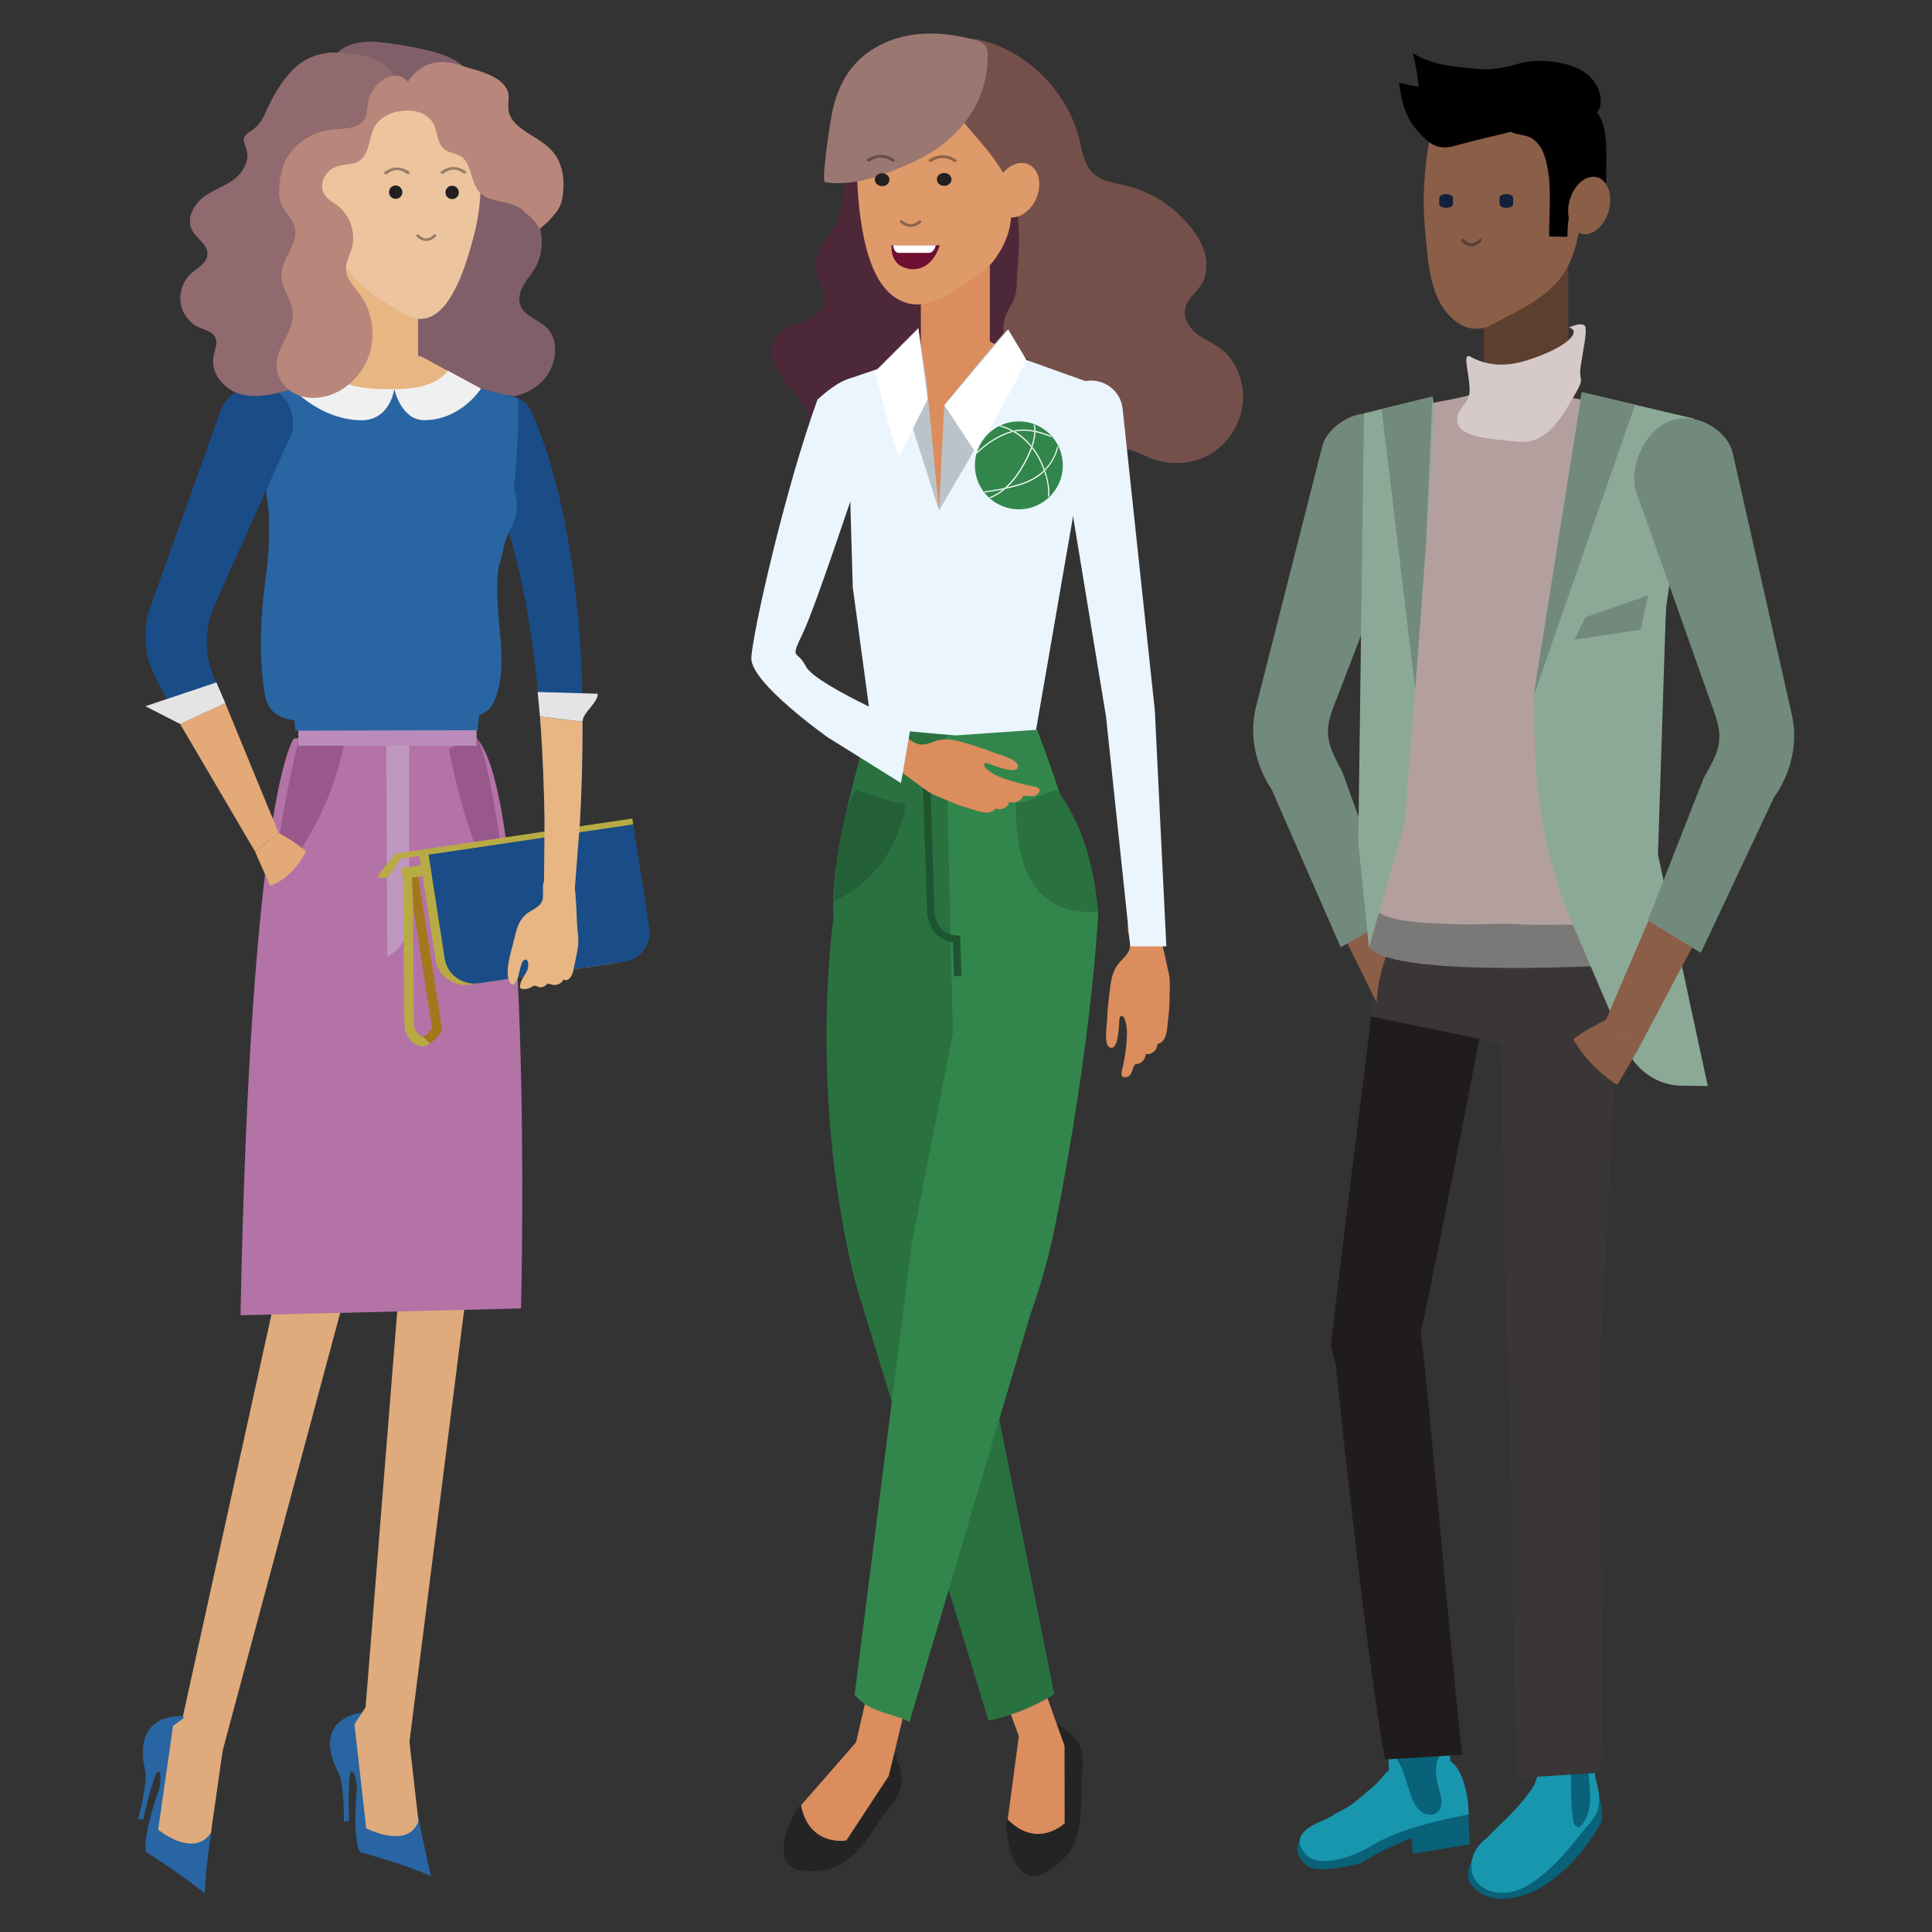 <?xml version="1.0" encoding="UTF-8" standalone="no"?>
<!DOCTYPE svg PUBLIC "-//W3C//DTD SVG 1.1//EN" "http://www.w3.org/Graphics/SVG/1.1/DTD/svg11.dtd">
<svg width="100%" height="100%" viewBox="0 0 600 600" version="1.1" xmlns="http://www.w3.org/2000/svg" xmlns:xlink="http://www.w3.org/1999/xlink" xml:space="preserve" xmlns:serif="http://www.serif.com/" style="fill-rule:evenodd;clip-rule:evenodd;stroke-linejoin:round;stroke-miterlimit:2;">
    <rect x="0" y="0" width="600" height="600" fill="#333333" stroke="none"/>
    <g transform="matrix(3.155,0,0,3.155,-35.084,-8.564)">
        <g id="_x2014_ÎÓÈ_x5F_1_" serif:id="_x2014_ÎÓÈ_x5F_1">
            <g>
                <g transform="matrix(1.219,0,0,1.219,-24.997,-23.375)">
                    <g>
                        <g transform="matrix(-1,-1.22465e-16,1.22465e-16,-1,305.701,94.655)">
                            <rect x="149.43" y="41.37" width="6.83" height="11.91" style="fill:rgb(92,63,47);"/>
                        </g>
                        <g>
                            <path d="M156.39,28.92C155.07,28.92 153.75,28.91 152.43,28.91C150.34,28.9 147.78,28.36 146.2,30.22C144.98,31.66 144.77,34.27 144.64,36.14C144.56,37.32 144.57,38.5 144.68,39.68C144.94,42.44 144.98,45.86 147.38,47.5C148.19,48.05 149.2,48.1 150.06,47.64C152.53,46.29 155.31,45.26 156.51,42.32C157.54,39.79 157.25,37.32 157.25,34.66L157.25,29.88C157.25,29.35 156.87,28.93 156.39,28.92Z" style="fill:rgb(139,94,72);fill-rule:nonzero;"/>
                            <path d="M154.46,29.91C154.64,29.85 154.83,29.81 155.02,29.77C156.25,29.51 157.69,29.33 158.59,30.48C159.37,31.47 159.34,33.13 159.34,34.36C159.34,34.48 159.29,36.21 159.34,36.22C158.81,36.1 158.22,36.22 157.75,36.53C157.04,37 156.58,37.84 156.37,38.72C156.23,39.31 156.2,39.92 156.2,40.52C156.2,40.52 154.72,40.52 154.72,40.48C154.72,38.41 155,36 154.36,34.02C154.15,33.36 153.73,32.74 153.14,32.48C152.56,32.22 151.85,32.31 151.38,31.86C152.24,30.93 153.31,30.26 154.46,29.91Z" style="fill-rule:nonzero;"/>
                            <path d="M146.38,38.18L146.43,38.18C146.72,38.18 146.96,38.05 146.96,37.88L146.96,37.38C146.96,37.22 146.72,37.08 146.43,37.08L146.38,37.08C146.09,37.08 145.85,37.21 145.85,37.38L145.85,37.88C145.85,38.05 146.09,38.18 146.38,38.18Z" style="fill:rgb(19,31,61);fill-rule:nonzero;"/>
                            <path d="M151.24,38.18L151.29,38.18C151.58,38.18 151.81,38.05 151.81,37.88L151.81,37.38C151.81,37.22 151.58,37.08 151.29,37.08L151.24,37.08C150.95,37.08 150.72,37.21 150.72,37.38L150.72,37.88C150.72,38.05 150.95,38.18 151.24,38.18Z" style="fill:rgb(19,31,61);fill-rule:nonzero;"/>
                            <path d="M156.44,37.37C156.01,38.6 156.35,39.88 157.18,40.23C158.02,40.58 159.04,39.86 159.47,38.62C159.9,37.39 159.56,36.11 158.73,35.76C157.89,35.42 156.87,36.14 156.44,37.37Z" style="fill:rgb(139,94,72);fill-rule:nonzero;"/>
                            <path d="M143.46,28.27C143.7,28.32 143.95,28.37 144.19,28.42C144.1,27.5 143.94,26.59 143.72,25.7C145.43,26.73 147.09,26.78 148.99,26.97C150.11,27.08 151.16,26.86 152.24,26.55C153.4,26.21 154.76,26.27 155.94,26.55C156.81,26.76 157.68,27.15 158.27,27.88C158.71,28.42 159.05,29.35 158.82,30.07C158.6,30.77 157.64,30.85 157.03,30.93C155.28,31.18 153.7,31.54 151.99,31.96C150.35,32.37 148.69,32.73 147.06,33.19C145.54,33.62 144.79,32.8 143.87,31.69C143.06,30.71 142.75,29.35 142.61,28.08C142.88,28.15 143.17,28.21 143.46,28.27Z" style="fill-rule:nonzero;"/>
                        </g>
                        <path d="M148.45,41.29C148.38,41.29 148.32,41.28 148.26,41.27C147.92,41.19 147.65,40.93 147.63,40.85C147.61,40.79 147.64,40.72 147.7,40.69C147.75,40.67 147.81,40.69 147.84,40.74C147.88,40.79 148.12,41.02 148.43,41.04C148.66,41.05 148.87,40.94 149.08,40.72C149.12,40.67 149.2,40.67 149.24,40.72C149.29,40.77 149.29,40.84 149.24,40.89C148.95,41.2 148.67,41.29 148.45,41.29Z" style="fill:rgb(22,18,20);fill-opacity:0.4;fill-rule:nonzero;"/>
                    </g>
                    <g>
                        <path d="M140.55,102.01C140.8,100.29 143.22,99.04 145.56,99.42C147.9,99.8 149.79,101.61 149.47,103.32C149.45,103.42 144.14,131.01 143.75,131.49C143.54,131.75 142.74,133.59 140.05,133.14C137.47,132.71 137.37,131.3 137.12,130.09C137.05,129.69 140.54,102.06 140.55,102.01Z" style="fill:rgb(32,28,29);fill-rule:nonzero;"/>
                        <g>
                            <path d="M148.13,166.59L148.31,170.33L143.7,171.09L143.64,169.81C143.64,169.81 140.85,170.92 139.53,171.86C139.48,171.9 135.79,172.86 134.99,171.94C134.2,171.04 134.18,170.47 134.83,169.78L145.81,166L148.13,166.59Z" style="fill:rgb(9,98,121);fill-rule:nonzero;"/>
                            <path d="M148.18,167.03C148.18,167.03 147.93,164.37 146.75,163.61C146.57,163.49 145.96,163.68 145.76,163.69C145.09,163.75 144.43,163.8 143.76,163.86C143.33,163.9 142.79,163.83 142.38,163.97C141.61,164.23 141.19,165.11 140.57,165.62C139.94,166.14 139.35,166.7 138.69,167.17C138.22,167.51 137.7,167.69 137.23,168.01C136.48,168.5 134.98,168.8 134.62,169.82C134.41,170.4 135.01,171.22 135.44,171.44C136.55,172 138.27,171.46 139.32,171C139.71,170.83 140.09,170.63 140.45,170.4C143.08,168.78 148.23,167.92 148.23,167.92L148.18,167.03Z" style="fill:rgb(24,150,174);fill-rule:nonzero;"/>
                            <path d="M146.75,163.61L146.7,162.58L141.74,163.21L141.79,164.34L146.75,163.61Z" style="fill:rgb(24,150,174);fill-rule:nonzero;"/>
                            <path d="M145.82,165.85C145.91,166.17 146.01,166.49 146.03,166.82C146.04,167.15 145.95,167.51 145.7,167.73C145.3,168.09 144.63,167.95 144.24,167.58C143.85,167.21 143.66,166.68 143.49,166.17C143.34,165.71 143.18,165.26 143.03,164.8C142.83,164.21 142.62,163.59 142.17,163.15C142.9,163.04 143.63,162.93 144.36,162.82C144.74,162.76 145.11,162.71 145.49,162.65C145.8,162.6 146.1,162.48 146.43,162.49C146.03,162.95 145.68,163.36 145.6,163.98C145.53,164.61 145.65,165.25 145.82,165.85Z" style="fill:rgb(9,98,121);fill-rule:nonzero;"/>
                        </g>
                        <path d="M141.47,163.48C139.91,155.2 137.34,130.31 137.33,130.06C137.31,129.62 137.22,128.91 137.53,128.31C138.03,127.35 139.33,126.67 140.36,126.49C141.23,126.34 142.39,126.56 143.19,127C143.92,127.39 144.25,128.41 144.35,129.1C144.38,129.35 144.42,129.59 144.46,129.84C144.89,132.88 146.95,156.87 147.71,163.1L141.47,163.48Z" style="fill:rgb(32,28,29);fill-rule:nonzero;"/>
                        <path d="M150.78,102.75C150.77,100.86 153.1,99.19 155.59,99.29C158.09,99.39 160.33,101.07 160.25,102.96C160.25,103.07 158.86,133.4 158.54,133.97C158.36,134.28 157.81,136.36 154.95,136.25C152.19,136.14 151.88,134.64 151.44,133.36C151.29,132.93 150.78,102.79 150.78,102.75Z" style="fill:rgb(58,54,55);fill-rule:nonzero;"/>
                        <path d="M159.32,107.4C159.32,107.4 163.83,102.5 159.04,89.03L141.03,89.03L140.3,103.47L159.32,107.4Z" style="fill:rgb(58,54,55);fill-rule:nonzero;"/>
                        <g>
                            <path d="M158.23,164.9C158.23,164.9 159.24,167.17 158.95,168.49C158.95,168.49 157.09,172.27 153.52,174.11C153.52,174.11 150.33,175.7 148.57,173.77C148.57,173.77 147.67,172.98 148.57,171.48C149.48,169.99 158.23,164.9 158.23,164.9Z" style="fill:rgb(9,98,121);fill-rule:nonzero;"/>
                            <path d="M149.69,169.81C150.33,169.14 151.03,168.5 151.68,167.84C152.28,167.23 152.77,166.62 153.27,165.94C153.94,165.02 153.97,163.65 154.05,162.53C155.28,162.96 156.62,162.58 157.92,162.45C158.01,162.44 158.1,162.43 158.18,162.47C158.31,162.53 158.36,162.7 158.38,162.84C158.51,163.61 158.29,164.41 158.5,165.15C158.71,165.89 158.86,166.56 158.7,167.33C158.55,168.03 158.06,168.6 157.56,169.14C156.42,170.57 155.28,172.02 153.72,173.16C153.2,173.54 152.63,173.9 151.96,174.1C151.29,174.3 150.51,174.32 149.83,174.05C148.64,173.57 148.28,172.53 148.5,171.56C148.68,170.79 149.11,170.26 149.69,169.81Z" style="fill:rgb(24,150,174);fill-rule:nonzero;"/>
                            <path d="M156.65,168.32C156.67,168.47 156.69,168.63 156.78,168.76C156.87,168.89 157.03,168.98 157.18,168.92C157.25,168.89 157.31,168.83 157.36,168.77C157.88,168.14 158.04,167.28 158.03,166.46C158.03,165.64 157.88,164.83 157.88,164.01C157.88,163.54 157.94,163.03 157.79,162.58C157.49,163.02 157.02,163.48 156.64,163.86C156.59,163.91 156.54,163.95 156.52,164.01C156.5,164.06 156.5,164.12 156.5,164.18C156.47,165.59 156.47,166.92 156.65,168.32Z" style="fill:rgb(9,98,121);fill-rule:nonzero;"/>
                        </g>
                        <path d="M158.89,164.54L152.1,164.98C151.92,158.74 151.45,132.65 151.49,132.41C151.55,132.02 151.57,131.39 151.99,130.91C152.67,130.15 153.95,129.98 155.03,130C155.95,130.02 157.29,130.2 158.05,130.72C158.73,131.19 158.91,132.13 158.89,132.75C158.88,132.97 158.88,133.19 158.87,133.42C158.8,136.37 159.09,160.33 158.89,164.54Z" style="fill:rgb(58,54,55);fill-rule:nonzero;"/>
                    </g>
                    <g>
                        <g>
                            <path d="M142.48,96.51L138.68,86.95L134.14,88.92L140.79,102.35C140.89,100.37 141.52,98.31 142.48,96.51Z" style="fill:rgb(139,94,72);fill-rule:nonzero;"/>
                        </g>
                        <path d="M144.12,60.79C144.72,59.21 143.8,56.05 141.6,55.07C139.38,54.08 136.83,55.75 136.4,57.44L131.06,78.45C130.49,80.69 130.96,83.11 132.32,85.16L137.89,97.89L142.25,95.42L138.03,83.75C136.9,81.64 136.46,80.7 137.29,78.53L144.12,60.79Z" style="fill:rgb(114,138,123);fill-rule:nonzero;"/>
                        <path d="M155.54,53.36L148.53,53.25C146.99,53.68 145.41,53.89 143.86,54.23C142.79,54.47 140.23,54.79 139.87,55.99C139.6,56.89 139.96,58.57 139.98,59.53C140.01,60.71 140.03,61.89 140.04,63.06C140.07,65.98 140.07,68.84 140.29,71.72C140.51,74.64 140.61,77.56 140.55,80.49C140.5,82.89 140.54,88.72 142.61,90.12C144.95,91.7 148.69,90.92 151.29,90.68C153.93,90.43 156.67,90.66 159.33,90.71L164.36,63.29L166.42,55.21L155.54,53.36Z" style="fill:rgb(179,160,158);fill-rule:nonzero;"/>
                        <path d="M160.68,96.01L161.23,99.27C161.23,99.27 142.4,100.51 140.18,97.93L140.18,94.27L160.68,96.01Z" style="fill:rgb(123,120,120);fill-rule:nonzero;"/>
                        <path d="M140.02,66.42C140.23,64.24 140.98,62.17 143.28,62.22C144.59,62.25 145.89,62.26 147.2,62.28C151.34,62.34 155.48,62.41 159.62,62.47C159.9,62.47 164.77,62.57 164.77,62.55C164.26,66.84 164.2,71.17 163.83,75.5C163.64,77.79 163.26,80.14 163.15,82.4C162.96,86.27 163.11,90.11 162.42,93.95C162.3,94.62 162.11,95.35 161.54,95.73C160.69,96.29 158.15,96.13 157.11,96.09C155.47,96.03 153.82,96.14 152.17,96.03C150.54,95.92 148.46,96.13 146.83,96.02C145.15,95.9 140.93,96.04 140.18,94.28C139.88,93.58 139.91,92.79 139.94,92.03C140.24,84.69 140.26,77.34 139.99,70C139.96,69.04 139.89,67.71 140.02,66.42Z" style="fill:rgb(179,160,158);fill-rule:nonzero;"/>
                        <path d="M166.42,55.21L157.36,53.07L153.46,77.61L153.58,81.97C153.72,86.9 154.78,91.74 156.7,96.22L160.82,105.84C161.65,107.79 163.42,109.04 165.37,109.07L167.53,109.1L163.51,90.41L164.15,70.56L166.42,55.21Z" style="fill:rgb(140,169,151);fill-rule:nonzero;"/>
                        <path d="M145.29,53.43C145.85,53.84 143.04,87.94 143.04,87.94L140.17,97.93L139.31,89.46L139.6,67.52L139.77,54.78L145.29,53.43Z" style="fill:rgb(140,169,151);fill-rule:nonzero;"/>
                        <g>
                            <path d="M166.78,86.34L171.27,88.46L161.94,106.07L159.31,103.75L166.78,86.34Z" style="fill:rgb(139,94,72);fill-rule:nonzero;"/>
                            <path d="M161.94,106.07L160.24,109C160.24,109 158.07,107.79 156.68,105.33C156.68,105.33 157.32,104.73 159.32,103.75L161.94,106.07Z" style="fill:rgb(139,94,72);fill-rule:nonzero;"/>
                        </g>
                        <path d="M161.74,61.07C161.18,59.47 162.18,56.34 164.41,55.43C166.66,54.51 169.16,56.26 169.54,57.96L174.32,79.12C174.83,81.37 174.29,83.78 172.88,85.79L166.97,98.34L162.68,95.74L167.21,84.21C168.4,82.13 168.86,81.21 168.09,79.02L161.74,61.07Z" style="fill:rgb(114,138,123);fill-rule:nonzero;"/>
                        <path d="M162.71,69.48L162.11,72.25L156.77,73.06L157.64,71.24L162.71,69.48Z" style="fill:rgb(114,138,123);fill-rule:nonzero;"/>
                        <path d="M145.29,53.43L144.78,65.32L143.91,77.09L141.19,54.44L145.29,53.43Z" style="fill:rgb(114,138,123);fill-rule:nonzero;"/>
                        <path d="M157.36,53.08L153.46,77.62L161.66,54.09L157.36,53.08Z" style="fill:rgb(114,138,123);fill-rule:nonzero;"/>
                    </g>
                </g>
                <g transform="matrix(1.219,0,0,1.219,-24.997,-23.375)">
                    <g>
                        <g>
                            <path d="M70.53,33.56C71.08,34.79 71.64,36.02 72.28,37.23C73.2,38.98 73.85,41.2 72.9,42.93C72.63,43.43 72.24,43.86 71.94,44.35C71.65,44.84 71.45,45.45 71.63,46C71.94,46.94 73.08,47.18 73.77,47.86C74.86,48.92 74.56,50.94 73.53,52.07C71.9,53.86 69.38,53.61 67.23,53.69C64.21,53.8 60.99,53.12 57.97,52.83C56.62,52.7 55.19,52.54 54.1,51.69C52.8,50.68 52.96,49.34 53.07,47.86C53.2,46.15 53,44.39 53.38,42.71C53.77,40.94 54.46,39.26 55.19,37.61C55.97,35.85 56.86,34.06 58.33,32.92C59.69,31.87 61.42,31.49 63.1,31.47C63.68,31.47 64.28,31.5 64.83,31.27C65.21,31.11 65.54,30.83 65.82,30.51C66.17,30.11 66.45,29.63 66.65,29.12C66.75,28.87 66.82,28.61 66.97,28.39C67.38,27.81 67.81,28.1 68.05,28.61C68.21,28.95 68.49,29.2 68.66,29.53C69.33,30.87 69.93,32.22 70.53,33.56Z" style="fill:rgb(129,95,105);fill-rule:nonzero;"/>
                            <rect x="57.43" y="41.81" width="5.96" height="8.75" style="fill:rgb(231,182,131);"/>
                            <path d="M57.81,29.18C56.62,29.16 55.65,30.11 55.65,31.3L55.65,35.03C55.65,36.46 55.21,37.69 55.59,39.09C56.38,42.02 58.35,44.48 60.89,45.92C61.85,46.46 62.7,47.3 63.87,47.13C66.15,46.8 67.34,42.52 67.88,40.48C68.59,37.77 68.72,34.78 67.64,32.14C67.62,32.1 67.61,32.06 67.59,32.03C65.9,28.11 61.18,29.24 57.81,29.18Z" style="fill:rgb(236,197,158);fill-rule:nonzero;"/>
                            <path d="M57.66,27.06C57.36,27.03 57.06,27.01 56.77,26.97C56.63,26.95 56.47,26.93 56.37,26.81C56.22,26.63 56.32,26.34 56.45,26.14C56.91,25.45 57.68,25.03 58.46,24.87C59.25,24.71 60.06,24.77 60.86,24.87C62.21,25.04 63.54,25.29 64.86,25.65C65.66,25.86 67.95,26.75 67.09,27.81C66.74,28.24 65.73,28.51 65.26,28.92C64.71,29.4 64.24,29.98 63.76,30.54C63.68,30.63 62.55,29.5 62.43,29.49C61.92,29.44 61.76,28.58 61.41,28.27C60.34,27.29 59,27.18 57.66,27.06Z" style="fill:rgb(129,95,105);fill-rule:nonzero;"/>
                            <path d="M52.07,28.6C52.45,27.99 52.88,27.43 53.38,26.95C55.01,25.38 57.02,25.49 59.03,25.94C60.81,26.34 62.41,27.62 61.23,29.65C60.9,30.22 60.53,30.77 60.05,31.22C58.18,32.99 54.93,32.92 53.52,35.08C53.34,35.35 53.2,35.66 53.19,35.98C53.18,36.34 53.32,36.68 53.49,37C54.01,37.97 54.79,38.8 55.74,39.35C55.99,39.5 56.26,39.64 56.39,39.9C56.51,40.16 56.45,40.47 56.37,40.74C56.11,41.63 55.64,42.55 55.57,43.48C55.4,45.64 58,47.43 57.33,49.54C56.72,51.5 54.67,52.45 52.95,52.91C51.67,53.25 50.33,53.58 49.06,53.23C47.79,52.88 46.64,51.6 46.87,50.24C46.96,49.71 47.25,49.15 47.03,48.66C46.8,48.15 46.17,48.04 45.68,47.82C44.93,47.48 44.36,46.72 44.23,45.87C44.1,45.02 44.41,44.11 45.02,43.54C45.55,43.04 46.37,42.67 46.39,41.92C46.42,41.1 45.47,40.66 45.12,39.93C44.67,39 45.32,37.86 46.14,37.27C46.96,36.68 47.96,36.39 48.73,35.73C49.25,35.28 49.7,34.47 49.6,33.74C49.48,32.9 48.91,32.64 49.85,32.02C50.43,31.64 50.76,31.22 51.05,30.55C51.34,29.89 51.68,29.23 52.07,28.6Z" style="fill:rgb(144,106,111);fill-rule:nonzero;"/>
                            <path d="M63.76,30.53C62.32,30.02 60.32,30.43 59.73,31.92C59.53,32.42 59.47,32.97 59.28,33.48C59.09,33.99 58.72,34.48 58.18,34.59C57.44,34.73 56.74,34.68 56.13,35.26C55.69,35.69 55.48,36.4 55.74,36.97C55.98,37.49 56.54,37.74 56.97,38.09C57.94,38.87 58.37,40.32 58,41.54C57.83,42.09 57.52,42.61 57.55,43.18C57.58,43.95 58.2,44.53 58.65,45.14C59.65,46.47 59.96,48.34 59.47,49.95C58.97,51.56 57.68,52.88 56.13,53.35C55.23,53.62 54.21,53.61 53.38,53.16C52.54,52.71 51.92,51.77 51.96,50.78C52.01,49.34 53.34,48.17 53.27,46.73C53.22,45.62 52.33,44.68 52.35,43.58C52.38,42.26 53.7,41.14 53.44,39.84C53.31,39.19 52.82,38.71 52.47,38.15C51.94,37.3 52.2,35.57 52.55,34.66C53.16,33.11 54.76,32.04 56.44,31.87C57.41,31.77 58.61,31.83 59.08,30.99C59.31,30.58 59.28,30.08 59.36,29.62C59.51,28.81 60.06,28.07 60.81,27.71C62.65,26.83 63.29,29.26 63.76,30.53Z" style="fill:rgb(184,134,122);fill-rule:nonzero;"/>
                            <path d="M63.73,26.84C64.66,26.29 65.78,26.32 66.77,26.66C67.88,27.05 69.54,27.31 70.34,28.28C70.97,29.05 70.56,29.6 70.71,30.39C70.86,31.2 71.65,31.75 72.27,32.16C73,32.63 73.78,33.04 74.33,33.73C75.12,34.72 75.25,36.09 75.05,37.34C74.91,38.23 74.48,38.64 73.94,39.25C73.81,39.39 73.49,39.64 73.18,39.9C72.93,39.36 72.53,38.92 72.03,38.58C71.98,38.52 71.93,38.45 71.87,38.39C70.73,37.4 68.87,37.98 68.07,36.52C67.62,35.71 67.62,34.57 66.89,34.06C66.45,33.75 65.84,33.77 65.44,33.4C64.93,32.93 64.97,32.08 64.65,31.44C64.56,31.25 64.43,31.09 64.29,30.95C63.97,30.64 63.54,30.44 63.11,30.36C62.49,30.24 61.85,30.32 61.22,30.4C61.93,29.19 62.53,27.56 63.73,26.84Z" style="fill:rgb(184,134,122);fill-rule:nonzero;"/>
                        </g>
                        <g>
                            <path d="M64.04,40.86C64.11,40.86 64.17,40.85 64.23,40.84C64.56,40.77 64.82,40.53 64.84,40.46C64.86,40.4 64.83,40.34 64.77,40.32C64.72,40.3 64.66,40.32 64.64,40.37C64.6,40.42 64.37,40.63 64.07,40.65C63.85,40.66 63.64,40.56 63.44,40.36C63.4,40.32 63.33,40.31 63.28,40.36C63.24,40.4 63.23,40.47 63.28,40.52C63.56,40.78 63.83,40.86 64.04,40.86Z" style="fill:rgb(22,18,20);fill-opacity:0.4;fill-rule:nonzero;"/>
                            <path d="M62.12,36.92C62.12,37.22 61.88,37.46 61.58,37.46C61.28,37.46 61.04,37.22 61.04,36.92C61.04,36.62 61.28,36.38 61.58,36.38C61.87,36.38 62.12,36.63 62.12,36.92Z" style="fill:rgb(35,31,32);fill-rule:nonzero;"/>
                            <path d="M66.68,36.94C66.68,37.24 66.44,37.48 66.14,37.48C65.84,37.48 65.6,37.24 65.6,36.94C65.6,36.64 65.84,36.4 66.14,36.4C66.44,36.4 66.68,36.65 66.68,36.94Z" style="fill:rgb(35,31,32);fill-rule:nonzero;"/>
                            <path d="M61.69,34.93C61.6,34.93 61.52,34.94 61.45,34.95C61.02,35.02 60.69,35.26 60.66,35.33C60.63,35.39 60.67,35.45 60.75,35.47C60.82,35.49 60.89,35.47 60.92,35.42C60.97,35.37 61.27,35.16 61.65,35.14C61.94,35.13 62.2,35.23 62.46,35.43C62.52,35.47 62.61,35.48 62.67,35.43C62.73,35.39 62.73,35.32 62.67,35.27C62.31,35.01 61.96,34.93 61.69,34.93Z" style="fill:rgb(22,18,20);fill-opacity:0.4;fill-rule:nonzero;"/>
                            <path d="M66.25,34.89C66.16,34.89 66.08,34.9 66.01,34.91C65.58,34.98 65.25,35.22 65.22,35.29C65.19,35.35 65.23,35.41 65.31,35.43C65.38,35.45 65.45,35.43 65.48,35.38C65.53,35.33 65.83,35.12 66.21,35.1C66.5,35.09 66.76,35.19 67.02,35.39C67.08,35.43 67.17,35.44 67.23,35.39C67.29,35.35 67.29,35.28 67.23,35.23C66.87,34.96 66.52,34.89 66.25,34.89Z" style="fill:rgb(22,18,20);fill-opacity:0.4;fill-rule:nonzero;"/>
                        </g>
                    </g>
                    <g>
                        <path d="M52.92,121.33L43.39,164.56L46.91,165.36L58.53,122.09L52.92,121.33Z" style="fill:rgb(223,171,124);fill-rule:nonzero;"/>
                        <g>
                            <path d="M44.43,159.99C44.43,159.99 40.24,159.54 41.35,164.39C41.57,165.35 40.78,168.28 40.78,168.28L41.2,168.33C41.2,168.33 41.91,164.98 42.37,164.45C42.37,164.45 42.73,164.34 42.52,165.78C42.52,165.78 41.07,169.66 41.44,170.96C41.44,170.96 44.21,172.71 46.16,174.29C46.16,174.29 46.24,171.99 46.73,169.06L44.43,159.99Z" style="fill:rgb(41,101,162);fill-rule:nonzero;"/>
                            <path d="M43.6,160.77L42.4,169.15C42.4,169.15 45.23,171.49 46.66,169.41L47.83,161.22L47.96,158.22L45.94,159.06L43.6,160.77Z" style="fill:rgb(223,171,124);fill-rule:nonzero;"/>
                        </g>
                        <path d="M61.95,124.22L58.76,164.15L62.39,164.44L67.47,124.33L61.95,124.22Z" style="fill:rgb(223,171,124);fill-rule:nonzero;"/>
                        <g>
                            <path d="M58.86,159.7C58.86,159.7 54.66,160.06 56.97,164.58C57.43,165.48 57.4,168.49 57.4,168.49L57.82,168.45C57.82,168.45 57.67,165.04 57.97,164.44C57.97,164.44 58.29,164.26 58.46,165.71C58.46,165.71 58.03,169.78 58.72,170.97C58.72,170.97 62.47,171.98 64.43,172.9C64.43,172.9 63.82,170.27 63.39,168.1L58.86,159.7Z" style="fill:rgb(41,101,162);fill-rule:nonzero;"/>
                            <path d="M58.25,160.63L59.2,169.04C59.2,169.04 62.56,170.78 63.42,168.48L62.49,160.27L63.18,157.73L60.49,157.24L58.25,160.63Z" style="fill:rgb(223,171,124);fill-rule:nonzero;"/>
                        </g>
                    </g>
                    <g>
                        <path d="M53.36,81.03C53.36,81.03 49.87,85.34 49.05,127.61L71.7,127.06C71.7,127.06 72.82,83.07 67.6,80.62L53.36,81.03Z" style="fill:rgb(179,115,167);fill-rule:nonzero;"/>
                        <path d="M62.67,81.62L62.67,94.71C62.67,94.71 63.18,97.36 60.9,98.67L60.82,81.62L62.67,81.62Z" style="fill:rgb(190,152,190);fill-rule:nonzero;"/>
                        <path d="M53.71,81.24C53.71,81.24 52.17,87.61 51.68,92.78C51.68,92.78 56.02,88.72 57.46,81.24L53.71,81.24Z" style="fill:rgb(152,88,140);fill-rule:nonzero;"/>
                        <path d="M65.88,81.87C65.88,81.87 67.7,92.04 70.59,93.41C70.59,93.41 69.17,81.85 67.98,80.79L65.88,81.87Z" style="fill:rgb(152,88,140);fill-rule:nonzero;"/>
                        <rect x="53.72" y="78.57" width="14.39" height="3.05" style="fill:rgb(187,140,186);"/>
                    </g>
                    <g>
                        <g>
                            <path d="M75.99,93.88L73.55,93.61C73.55,93.61 73.57,91.24 73.6,87.67C73.55,84.12 73.37,79.4 72.8,74.8C72.25,70.2 71.25,65.78 70.21,62.75C69.19,59.68 68.22,58.11 68.22,58.11C67.79,57.34 67.48,55.44 68.46,54.09C69.46,52.73 71.91,53.26 72.44,54.45C72.44,54.45 73.62,56.85 74.55,60.56C75.52,64.26 76.27,69.26 76.53,74.23C76.8,79.2 76.66,84.13 76.45,87.79C76.18,91.45 75.99,93.88 75.99,93.88Z" style="fill:rgb(26,76,135);fill-rule:nonzero;"/>
                        </g>
                        <path d="M59.49,51.64L64.91,51.84L71.17,53.5C71.27,53.52 71.35,53.55 71.45,53.57C71.45,53.57 71.82,62.74 69.12,69.44L68.21,80.37L53.49,80.4L50.82,58.66L49.78,52.71L59.49,51.64Z" style="fill:rgb(41,101,162);fill-rule:nonzero;"/>
                        <path d="M71.11,60.65C70.94,59.91 70.73,59.13 70.55,58.35L51.31,58.35C51.3,59.2 51.28,60.05 51.3,60.9C51.35,63.2 51.46,65.3 51.14,67.58C50.71,70.67 50.49,73.91 50.94,76.97C51.02,77.53 51.11,78.12 51.44,78.58C52.08,79.48 53.23,79.57 54.23,79.67C55.89,79.84 57.61,79.82 59.3,79.74C60.81,79.67 62.31,79.45 63.81,79.37C65.26,79.3 68.59,79.94 69.44,78.22C70.18,76.71 70.2,74.89 70.06,73.17C69.84,70.46 69.38,67.47 70.49,64.91C70.8,64.19 71.22,63.56 71.33,62.73C71.4,62.19 71.32,61.65 71.21,61.12C71.18,60.95 71.15,60.8 71.11,60.65Z" style="fill:rgb(41,101,162);fill-rule:nonzero;"/>
                        <path d="M44.17,79.86L47.81,78.17L47.09,76.51L43.28,78.19L44.17,79.86Z" style="fill:rgb(227,228,227);fill-rule:nonzero;"/>
                        <path d="M52.82,52.34C52.82,52.34 55.19,55.26 58.75,55.34C61.14,55.39 61.47,52.81 61.47,52.81C61.47,52.81 62,55.33 63.88,55.33C66.86,55.33 68.47,52.78 68.47,52.78L65.78,51.33C65.78,51.33 55.66,51.19 55.64,51.19C55.63,51.19 52.82,52.34 52.82,52.34Z" style="fill:rgb(240,240,240);fill-rule:nonzero;"/>
                        <path d="M55.64,51.2L57.72,50.18L63.63,50.18L65.77,51.34C65.77,51.34 64.92,52.9 61.46,52.81C61.47,52.81 57.19,53.12 55.64,51.2Z" style="fill:rgb(231,182,131);fill-rule:nonzero;"/>
                        <g>
                            <path d="M53.13,56.51C53.62,55.41 53.02,53.3 51.44,52.69C49.86,52.09 47.92,53.23 47.52,54.36L41.8,70.33C41.11,72.26 41.26,74.39 42.23,76.2L43.29,78.19L47.09,76.51L46.93,76.14C46.11,74.26 46.12,72.13 46.96,70.25L53.13,56.51Z" style="fill:rgb(26,76,135);fill-rule:nonzero;"/>
                            <path d="M47.81,78.17L44.17,79.86L50.22,90.16L52.13,88.66L47.81,78.17Z" style="fill:rgb(227,169,119);fill-rule:nonzero;"/>
                            <path d="M50.22,90.16L51.43,92.92C51.43,92.92 53.11,92.52 54.34,90.16C54.34,90.16 53.8,89.59 52.13,88.66L50.22,90.16Z" style="fill:rgb(227,169,119);fill-rule:nonzero;"/>
                            <path d="M44.17,79.86L47.81,78.17L47.09,76.51L41.37,78.43L44.17,79.86Z" style="fill:rgb(227,228,227);fill-rule:nonzero;"/>
                        </g>
                        <g>
                            <path d="M62.86,91.96L63,94.65L64.52,104.45C64.23,104.86 63.95,105.09 63.75,105.1L64.34,105.65C64.65,105.47 64.95,105.2 65.26,104.74L65.34,104.62L63.36,91.89L62.86,91.96Z" style="fill:rgb(163,120,28);fill-rule:nonzero;"/>
                            <path d="M63.71,105.12C63.59,105.11 63.35,105 63.06,104.34C63.06,104.33 63.05,104.32 63.05,104.32C63.03,103.87 63.02,101.34 63.01,98.9C63,96.99 62.99,95.56 62.98,94.51L63,94.66L62.86,91.97L62.17,92.07C62.19,92.32 62.21,95.97 62.23,98.9C62.26,103.6 62.26,104.42 62.36,104.64L62.35,104.65C62.48,104.94 62.87,105.83 63.65,105.89C63.73,105.9 63.82,105.9 63.9,105.88C64.05,105.86 64.2,105.75 64.35,105.66L63.76,105.11C63.74,105.1 63.72,105.12 63.71,105.12Z" style="fill:rgb(184,171,68);fill-rule:nonzero;"/>
                            <path d="M79.29,99.18L67.58,100.91C66.25,101.11 65.01,100.21 64.81,98.92L63.5,90.51L80.03,88.06L81.34,96.47C81.53,97.77 80.62,98.98 79.29,99.18Z" style="fill:rgb(184,171,68);fill-rule:nonzero;"/>
                            <path d="M80.02,99.07L68.31,100.8C66.98,101 65.74,100.1 65.54,98.81L64.23,90.4L80.76,87.95L82.07,96.36C82.26,97.67 81.35,98.88 80.02,99.07Z" style="fill:rgb(26,76,135);fill-rule:nonzero;"/>
                            <path d="M64.48,92.03L62.18,92.37L62.04,91.5L64.34,91.16L64.48,92.03Z" style="fill:rgb(184,171,68);fill-rule:nonzero;"/>
                            <path d="M64.23,90.41L61.93,90.75L61,92.23C61,92.23 60.26,92.39 60.16,92.23C60.05,92.07 61.61,90.32 61.61,90.32L80.69,87.5L80.76,87.97L64.23,90.41Z" style="fill:rgb(184,171,68);fill-rule:nonzero;"/>
                        </g>
                        <path d="M73.54,92.58C73.74,91.87 74.8,91.05 75.49,91.77C76.07,92.37 76.09,93.5 76.14,94.25C76.2,95.15 76.2,96.08 76.31,96.98C76.41,97.82 76.13,98.68 75.98,99.51C75.92,99.83 75.85,100.16 75.63,100.4C75.5,100.53 75.27,100.62 75.13,100.49C74.98,100.86 74.47,101.05 74.08,100.88C74.02,100.86 73.97,100.83 73.91,100.83C73.81,100.84 73.75,100.92 73.68,100.98C73.54,101.11 73.31,101.16 73.12,101.1C73.01,101.06 72.9,100.99 72.78,101C72.68,101.01 72.6,101.07 72.52,101.12C72.31,101.25 72.05,101.3 71.79,101.26C71.75,101.25 71.7,101.24 71.67,101.22C71.63,101.18 71.62,101.12 71.62,101.06C71.63,100.54 72.02,100.19 72.21,99.74C72.28,99.58 72.37,99 72.11,98.9C71.8,98.79 71.66,99.53 71.61,99.71C71.51,100.11 71.44,100.55 71.13,100.86C71.1,100.89 71.08,100.91 71.04,100.92C70.96,100.94 70.9,100.87 70.85,100.81C70.62,100.48 70.6,100.06 70.63,99.67C70.69,98.76 71,97.92 71.2,97.04C71.36,96.35 71.55,95.68 72.14,95.2C72.56,94.86 73.22,94.67 73.41,94.14C73.52,93.84 73.47,93.5 73.47,93.18C73.46,92.98 73.49,92.78 73.54,92.58Z" style="fill:rgb(231,182,131);fill-rule:nonzero;"/>
                        <path d="M73.04,77.28C73.1,77.94 73.18,78.61 73.23,79.26L76.67,79.68C76.67,78.94 77.91,78.17 77.9,77.42L73.04,77.28Z" style="fill:rgb(227,228,227);fill-rule:nonzero;"/>
                        <path d="M73.23,79.26C73.46,82.33 73.57,85.28 73.6,87.68C73.57,91.24 73.55,93.61 73.55,93.61L75.99,93.88C75.99,93.88 76.18,91.45 76.46,87.8C76.59,85.5 76.68,82.67 76.67,79.68L73.23,79.26Z" style="fill:rgb(231,182,131);fill-rule:nonzero;"/>
                    </g>
                    <path d="M52.07,28.6C52.45,27.99 52.88,27.43 53.38,26.95C55.01,25.38 57.02,25.49 59.03,25.94C60.81,26.34 62.41,27.62 61.23,29.65C60.9,30.22 60.53,30.77 60.05,31.22C58.18,32.99 54.93,32.92 53.52,35.08C53.34,35.35 53.2,35.66 53.19,35.98C53.18,36.34 53.32,36.68 53.49,37C54.01,37.97 54.79,38.8 55.74,39.35C55.99,39.5 56.26,39.64 56.39,39.9C56.51,40.16 56.45,40.47 56.37,40.74C56.11,41.63 55.64,42.55 55.57,43.48C55.4,45.64 58,47.43 57.33,49.54C56.72,51.5 54.67,52.45 52.95,52.91C51.67,53.25 50.33,53.58 49.06,53.23C47.79,52.88 46.64,51.6 46.87,50.24C46.96,49.71 47.25,49.15 47.03,48.66C46.8,48.15 46.17,48.04 45.68,47.82C44.93,47.48 44.36,46.72 44.23,45.87C44.1,45.02 44.41,44.11 45.02,43.54C45.55,43.04 46.37,42.67 46.39,41.92C46.42,41.1 45.47,40.66 45.12,39.93C44.67,39 45.32,37.86 46.14,37.27C46.96,36.68 47.96,36.39 48.73,35.73C49.25,35.28 49.7,34.47 49.6,33.74C49.48,32.9 48.91,32.64 49.85,32.02C50.43,31.64 50.76,31.22 51.05,30.55C51.34,29.89 51.68,29.23 52.07,28.6Z" style="fill:rgb(144,106,111);fill-rule:nonzero;"/>
                    <path d="M63.76,30.53C62.32,30.02 60.32,30.43 59.73,31.92C59.53,32.42 59.47,32.97 59.28,33.48C59.09,33.99 58.72,34.48 58.18,34.59C57.44,34.73 56.74,34.68 56.13,35.26C55.69,35.69 55.48,36.4 55.74,36.97C55.98,37.49 56.54,37.74 56.97,38.09C57.94,38.87 58.37,40.32 58,41.54C57.83,42.09 57.52,42.61 57.55,43.18C57.58,43.95 58.2,44.53 58.65,45.14C59.65,46.47 59.96,48.34 59.47,49.95C58.97,51.56 57.68,52.88 56.13,53.35C55.23,53.62 54.21,53.61 53.38,53.16C52.54,52.71 51.92,51.77 51.96,50.78C52.01,49.34 53.34,48.17 53.27,46.73C53.22,45.62 52.33,44.68 52.35,43.58C52.38,42.26 53.7,41.14 53.44,39.84C53.31,39.19 52.82,38.71 52.47,38.15C51.94,37.3 52.2,35.57 52.55,34.66C53.16,33.11 54.76,32.04 56.44,31.87C57.41,31.77 58.61,31.83 59.08,30.99C59.31,30.58 59.28,30.08 59.36,29.62C59.51,28.81 60.06,28.07 60.81,27.71C62.65,26.83 63.29,29.26 63.76,30.53Z" style="fill:rgb(184,134,122);fill-rule:nonzero;"/>
                </g>
                <g transform="matrix(1.219,0,0,1.219,-24.997,-23.375)">
                    <path d="M148.38,50.21C150.44,51.36 152.49,50.67 153.55,50.29C154.62,49.91 155.98,49.3 156.52,48.62C157.05,47.94 156.29,47.86 156.29,47.86C156.29,47.86 157.58,47.25 157.66,47.86C157.74,48.47 157.51,49.38 157.28,50.9C157.05,52.42 157.74,51.66 156.67,53.49C155.6,55.32 154.46,57.29 152.18,57.07C149.9,56.84 147.46,56.69 147.31,55.47C147.16,54.25 148.38,54.18 148.3,52.73C148.22,51.28 147.69,49.83 148.38,50.21Z" style="fill:rgb(213,202,201);fill-rule:nonzero;"/>
                </g>
                <g transform="matrix(1.219,0,0,1.219,-24.997,-23.375)">
                    <g>
                        <g>
                            <path d="M97.64,37.61C97.59,37.95 97.53,38.29 97.44,38.62C97.15,39.7 96.72,40.46 96.96,41.62C97.22,42.85 97.55,44.13 97.97,45.31C98.48,46.73 99.21,48.06 100.22,49.11C99.97,48.49 99.82,47.82 99.77,47.15C100.5,48.12 101.43,48.92 102.47,49.47C102.29,49.11 102.12,48.76 101.94,48.4C105.22,50.3 109.53,49.79 112.37,47.17C112.68,46.88 112.98,46.57 113.22,46.21C113.73,45.45 113.99,44.52 114.13,43.59C114.54,40.89 114.03,38.06 112.81,35.68C111.59,33.3 109.66,31.37 107.43,30.14C106.67,29.72 105.87,29.38 105.03,29.26C103.2,28.99 101.3,29.81 99.99,31.23C99.15,32.14 98.54,33.27 98.16,34.48C97.66,36.04 97.93,37.82 97.21,39.29C96.61,40.5 95.33,41.61 95.5,43.09C95.62,44.07 96.43,44.97 96.18,45.92C95.98,46.69 95.17,47.12 94.42,47.38C93.67,47.64 92.84,47.86 92.35,48.48C91.67,49.35 91.95,50.65 92.54,51.58C93.13,52.51 93.99,53.26 94.53,54.22C95.06,55.17 95.25,56.27 95.79,57.21C96.61,58.62 98.24,59.52 99.87,59.45C101.5,59.38 103.05,58.35 103.75,56.88C104.43,55.44 104.29,54.02 105.59,53.1C106.52,52.44 107.65,52.12 108.73,51.73C109.81,51.34 110.9,50.81 111.56,49.88C112.23,48.95 112.3,47.51 111.45,46.75" style="fill:rgb(77,40,57);fill-rule:nonzero;"/>
                            <g transform="matrix(-1,-1.22465e-16,1.22465e-16,-1,213.547,91.88)">
                                <rect x="103.99" y="41.08" width="5.57" height="9.72" style="fill:rgb(219,141,93);"/>
                            </g>
                            <g>
                                <path d="M98.67,30.83C98.83,33.5 98.73,36.28 99.11,38.98C99.45,41.4 100.22,45.18 102.94,45.89C104.94,46.41 106.79,44.76 108.38,43.81C109.96,42.87 111.28,40.61 111.28,38.73L111.28,30.69C111.28,29.53 110.35,28.59 109.21,28.61C107.53,28.64 104.78,28.68 100.75,28.63C99.56,28.61 98.6,29.63 98.67,30.83Z" style="fill:rgb(223,154,106);fill-rule:nonzero;"/>
                                <g>
                                    <g>
                                        <path d="M105.52,41.21L101.62,41.21C101.62,41.21 101.46,42.74 102.82,43.06C102.82,43.06 104.65,43.74 105.52,41.21Z" style="fill:rgb(110,14,51);fill-rule:nonzero;"/>
                                        <path d="M105.19,41.21C105.19,41.21 105.07,41.84 104.6,41.82L102.19,41.82C102.19,41.82 101.79,41.83 101.76,41.21L105.19,41.21Z" style="fill:white;fill-rule:nonzero;"/>
                                    </g>
                                </g>
                            </g>
                            <path d="M111.46,49.92C111.8,50.09 112.21,50.08 112.51,50.31C113.07,50.74 112.92,51.66 112.79,52.39C112.48,54.13 112.61,56.04 113.56,57.49C114.51,58.94 116.37,59.74 117.85,59C118.65,58.6 119.3,57.81 120.17,57.69C120.95,57.58 121.69,58.04 122.43,58.35C123.94,58.98 125.69,58.96 127.15,58.19C128.61,57.42 129.72,55.88 129.96,54.15C130.2,52.41 129.52,50.54 128.18,49.54C127.57,49.09 126.86,48.82 126.26,48.35C125.66,47.88 125.17,47.11 125.33,46.32C125.49,45.51 126.25,45.03 126.66,44.34C127.09,43.64 127.14,42.72 126.93,41.9C126.72,41.09 126.27,40.37 125.76,39.73C124.41,38.06 122.57,36.87 120.57,36.4C119.58,36.16 118.48,36.05 117.77,35.27C117.15,34.58 117.01,33.56 116.78,32.63C115.78,28.63 112.4,25.46 108.68,24.61C107.64,24.37 106.69,24.59 106.26,25.63C106.21,25.76 106.16,25.89 106.13,26.05C105.79,27.5 105.99,28.87 106.7,30.14C107.46,31.49 108.57,32.51 109.5,33.71C110.64,35.18 111.65,36.9 111.83,38.91C111.96,40.43 111.92,41.95 111.77,43.46C111.72,43.99 111.76,44.63 111.64,45.14C111.49,45.81 111.02,46.35 110.8,47C110.52,47.88 110.53,49.45 111.46,49.92Z" style="fill:rgb(117,80,74);fill-rule:nonzero;"/>
                            <path d="M96.23,34.66C96.15,35.47 96.13,36.1 96.25,36.11C98.37,36.45 100.51,35.72 102.48,34.88C103.32,34.52 104.15,34.14 104.92,33.65C106.35,32.75 107.57,31.5 108.37,30.01C108.95,28.93 109.3,27.73 109.36,26.5C109.39,26.04 109.47,25.44 109.17,25.07C108.85,24.69 108.21,24.59 107.76,24.48C106.15,24.09 104.45,23.97 102.83,24.3C101.2,24.63 99.65,25.43 98.57,26.69C97.5,27.93 96.95,29.52 96.71,31.12C96.65,31.42 96.36,33.3 96.23,34.66Z" style="fill:rgb(155,119,113);fill-rule:nonzero;"/>
                            <path d="M110.81,38.85C111.67,39.23 112.78,38.61 113.3,37.45C113.81,36.29 113.53,35.05 112.67,34.67C111.81,34.29 110.7,34.92 110.18,36.07C109.67,37.22 109.95,38.46 110.81,38.85Z" style="fill:rgb(223,154,106);fill-rule:nonzero;"/>
                        </g>
                        <g>
                            <path d="M103.17,39.72C103.1,39.72 103.03,39.71 102.97,39.7C102.61,39.63 102.32,39.39 102.3,39.33C102.28,39.27 102.31,39.21 102.37,39.19C102.43,39.17 102.49,39.19 102.52,39.23C102.56,39.28 102.82,39.48 103.14,39.5C103.38,39.51 103.61,39.41 103.83,39.22C103.88,39.18 103.96,39.18 104,39.22C104.05,39.26 104.05,39.33 104,39.37C103.7,39.64 103.4,39.72 103.17,39.72Z" style="fill:rgb(22,18,20);fill-opacity:0.4;fill-rule:nonzero;"/>
                            <path d="M105.28,35.89C105.28,36.18 105.54,36.41 105.87,36.41C106.2,36.41 106.46,36.18 106.46,35.89C106.46,35.6 106.2,35.37 105.87,35.37C105.54,35.36 105.28,35.6 105.28,35.89Z" style="fill:rgb(35,31,32);fill-rule:nonzero;"/>
                            <path d="M100.27,35.91C100.27,36.2 100.53,36.43 100.86,36.43C101.19,36.43 101.45,36.2 101.45,35.91C101.45,35.62 101.19,35.39 100.86,35.39C100.53,35.39 100.27,35.62 100.27,35.91Z" style="fill:rgb(35,31,32);fill-rule:nonzero;"/>
                            <path d="M105.75,33.94C105.85,33.94 105.93,33.95 106.01,33.96C106.48,34.03 106.84,34.27 106.88,34.33C106.91,34.39 106.87,34.45 106.78,34.47C106.71,34.49 106.63,34.47 106.59,34.43C106.53,34.38 106.21,34.18 105.78,34.16C105.47,34.15 105.17,34.25 104.89,34.44C104.83,34.48 104.73,34.48 104.66,34.44C104.6,34.4 104.59,34.33 104.66,34.29C105.06,34.02 105.44,33.94 105.75,33.94Z" style="fill:rgb(22,18,20);fill-opacity:0.4;fill-rule:nonzero;"/>
                            <path d="M100.75,33.91C100.85,33.91 100.93,33.92 101.01,33.93C101.48,34 101.84,34.24 101.88,34.3C101.91,34.36 101.87,34.42 101.78,34.44C101.71,34.46 101.63,34.44 101.59,34.4C101.53,34.35 101.21,34.15 100.78,34.13C100.47,34.12 100.17,34.22 99.89,34.41C99.83,34.45 99.73,34.45 99.66,34.41C99.6,34.37 99.59,34.3 99.66,34.26C100.06,33.99 100.44,33.91 100.75,33.91Z" style="fill:rgb(22,18,20);fill-opacity:0.4;fill-rule:nonzero;"/>
                        </g>
                    </g>
                    <g>
                        <path d="M120.7,96.12C120.75,95.29 121.6,94.16 122.37,94.81C123.03,95.36 123.25,96.61 123.43,97.43C123.62,98.29 123.83,99.15 124.01,100.02C124.15,100.67 124.07,101.33 124.07,102C124.07,102.56 124.03,103.12 123.96,103.68C123.89,104.17 123.9,104.73 123.7,105.18C123.58,105.44 123.36,105.67 123.09,105.7C123.09,106.2 122.59,106.63 122.15,106.5C122.13,106.96 121.74,107.35 121.33,107.33C121.16,107.32 121.03,108.21 120.77,108.31C119.94,108.64 120.22,107.91 120.33,107.38C120.43,106.91 120.51,106.44 120.56,105.96C120.63,105.24 120.72,104.35 120.44,103.67C120.39,103.53 120.26,103.39 120.14,103.45C120.05,103.5 120.03,103.62 120.02,103.72C119.98,104.16 119.96,106.05 119.37,106.01C118.7,105.97 119.01,104.29 119.02,103.86C119.05,102.98 119.15,102.11 119.26,101.23C119.35,100.52 119.47,99.88 119.88,99.31C120.21,98.84 120.79,98.5 120.87,97.87C120.92,97.51 120.81,97.15 120.75,96.79C120.71,96.58 120.69,96.35 120.7,96.12Z" style="fill:rgb(219,141,93);fill-rule:nonzero;"/>
                        <path d="M113.01,81.96L100.18,81.3L98.49,68.84C98.23,60.5 98.05,52.03 98.05,52.03C98.14,52.01 103.53,50.16 103.53,50.16L108.11,48.9L118.07,52.46L117.32,57.07L113.01,81.96Z" style="fill:rgb(235,245,253);fill-rule:nonzero;"/>
                        <path d="M117.27,52.17C118.76,51.92 120.12,52.93 120.28,54.41C120.28,54.41 121.58,66.58 122.88,78.76C123.23,85.94 123.58,93.11 123.81,97.82L120.9,97.82C120.41,93.16 119.67,86.22 118.94,79.27C116.96,67.27 114.99,55.27 114.99,55.27C114.74,53.82 115.78,52.42 117.27,52.17Z" style="fill:rgb(235,245,253);fill-rule:nonzero;"/>
                        <path d="M102.08,50.84L106.98,47.6L112.32,50.45C112.32,50.45 107.2,54.89 105.46,62.63C105.45,62.63 103.71,52.63 102.08,50.84Z" style="fill:rgb(219,141,93);fill-rule:nonzero;"/>
                    </g>
                    <g>
                        <g>
                            <path d="M115.17,160.62C115.31,161.17 117.53,161.36 116.98,164.9C116.87,167.02 117.22,169.73 115.58,171.44C115.03,172.01 114.4,172.49 113.66,172.78C112.06,173.42 111.24,171.34 111.04,170.13C110.98,169.75 110.73,168.62 111,168.3C111.01,168.29 113.73,165.05 113.73,165.05L114.77,160.65L115.17,160.62Z" style="fill:rgb(36,36,36);fill-rule:nonzero;"/>
                            <path d="M111.9,161.6L110.42,157.56L113.67,157L115.59,162.38L115.6,168.63C115.6,168.63 113.41,170.76 111,168.32L111.9,161.6Z" style="fill:rgb(219,141,93);fill-rule:nonzero;"/>
                        </g>
                        <g>
                            <path d="M102.01,163.12C101.82,163.66 103.57,165.06 101.18,167.7C99.92,169.41 98.73,171.85 96.43,172.36C95.66,172.53 94.87,172.57 94.09,172.4C92.4,172.04 92.86,169.84 93.36,168.73C93.52,168.38 93.93,167.3 94.33,167.19C94.34,167.19 98.38,166.02 98.38,166.02L101.66,162.95L102.01,163.12Z" style="fill:rgb(36,36,36);fill-rule:nonzero;"/>
                            <path d="M98.75,162.1L99.73,157.9L102.74,159.26L101.39,164.82L97.97,170.02C97.97,170.02 94.98,170.56 94.31,167.18L98.75,162.1Z" style="fill:rgb(219,141,93);fill-rule:nonzero;"/>
                        </g>
                        <path d="M99.8,80.17L106.76,80.79L109.43,131.57L114.76,158.21C113.09,159.26 111.3,159.94 109.45,160.35L98.64,124.75C94.86,109.35 96.94,95.49 96.94,95.49C96.5,90.39 99.8,80.17 99.8,80.17Z" style="fill:rgb(42,113,64);fill-rule:nonzero;"/>
                        <path d="M102.83,160.32C101.39,159.71 99.66,159.56 98.64,158.25L103.27,121.74L106.58,104.83L106,80.84L113.37,80.33C113.37,80.33 114.74,83.63 118.31,95.09C118.31,95.09 117.88,105.09 114.84,120.34C114.35,122.78 113.68,125.18 112.84,127.52L103.06,160.47C102.98,160.43 102.92,160.36 102.83,160.32Z" style="fill:rgb(50,134,76);fill-rule:nonzero;"/>
                        <path d="M106.67,100.24L107.27,100.22L107.16,96.95L106.88,96.94C105.06,96.87 105.08,94.85 105.08,94.76L104.73,84.02L104.13,84.04L104.48,94.77C104.46,95.63 104.89,97.25 106.57,97.48L106.67,100.24Z" style="fill:rgb(30,85,48);fill-rule:nonzero;"/>
                        <path d="M97.1,91.87C97.6,86.85 98.72,85.18 98.72,85.18L102.06,86.26L102.52,86.22L102.79,86.24C102.76,86.43 102.08,91.96 96.95,94.17L97.1,91.87Z" style="fill:rgb(35,96,55);fill-rule:nonzero;"/>
                        <path d="M111.68,86.2L112.3,86.17L112.3,86.18L114.93,85.18C114.93,85.18 117.76,88.18 118.29,95C111.21,95.63 111.69,87.42 111.68,86.2Z" style="fill:rgb(42,113,64);fill-rule:nonzero;"/>
                    </g>
                </g>
                <g transform="matrix(1.219,0,0,1.219,-24.997,-23.375)">
                    <path d="M102.21,80.63C101.43,80.34 100.05,80.66 100.33,81.63C100.57,82.45 101.62,83.16 102.3,83.66C103.01,84.18 103.72,84.72 104.44,85.23C104.98,85.62 105.61,85.81 106.23,86.08C106.74,86.31 107.27,86.5 107.81,86.65C108.28,86.78 108.8,87.02 109.29,87.02C109.58,87.02 109.88,86.91 110.01,86.68C110.47,86.88 111.06,86.6 111.12,86.14C111.54,86.31 112.06,86.11 112.21,85.72C112.27,85.56 113.13,85.8 113.34,85.6C113.98,84.97 113.2,84.93 112.66,84.82C112.19,84.72 111.73,84.6 111.27,84.46C110.58,84.24 109.74,83.95 109.22,83.43C109.12,83.32 109.04,83.15 109.14,83.06C109.22,83 109.34,83.03 109.44,83.06C109.86,83.2 111.6,83.94 111.8,83.39C112.03,82.76 110.37,82.37 109.97,82.21C109.15,81.88 108.31,81.62 107.47,81.37C106.79,81.16 106.15,81.02 105.46,81.16C104.9,81.27 104.35,81.67 103.74,81.48C103.39,81.38 103.11,81.13 102.8,80.93C102.63,80.82 102.42,80.71 102.21,80.63Z" style="fill:rgb(219,141,93);fill-rule:nonzero;"/>
                </g>
                <g transform="matrix(1.219,0,0,1.219,-24.997,-23.375)">
                    <path d="M95.64,53.67C93.04,60.82 90.38,72.54 90.3,74.54C90.22,76.54 96.51,80.97 96.51,80.97L102.38,84.63L103.18,80.03C104.8,80.72 95.52,76.84 94.7,75.21C93.99,73.8 93.37,74.79 94.45,72.55C95.53,70.31 98.86,60.08 99.02,59.83C99.19,59.57 102.43,47.51 95.64,53.67Z" style="fill:rgb(235,245,253);fill-rule:nonzero;"/>
                </g>
                <g transform="matrix(1.219,0,0,1.219,-24.997,-23.375)">
                    <path d="M105.45,62.63L105.88,54.12C105.88,54.12 110.92,47.86 111.03,48.02C111.14,48.18 112.53,50.51 112.53,50.51L105.45,62.63Z" style="fill:rgb(187,195,202);fill-rule:nonzero;"/>
                </g>
                <g transform="matrix(1.219,0,0,1.219,-24.997,-23.375)">
                    <path d="M105.45,62.63L104.45,52.24L103.78,47.91L101.73,50.96L105.45,62.63Z" style="fill:rgb(187,195,202);fill-rule:nonzero;"/>
                </g>
                <g transform="matrix(1.219,0,0,1.219,-24.997,-23.375)">
                    <path d="M103.78,47.91L100.29,51.4C100.29,51.4 102.12,58.72 102.29,58.22C102.46,57.72 104.53,53.65 104.53,53.65L103.78,47.91Z" style="fill:white;fill-rule:nonzero;"/>
                </g>
                <g transform="matrix(1.219,0,0,1.219,-24.997,-23.375)">
                    <path d="M105.89,54.12L108.48,58.05L112.54,50.52L111.04,48.02L105.89,54.12Z" style="fill:white;fill-rule:nonzero;"/>
                </g>
                <g transform="matrix(1.219,0,0,1.219,-24.997,-23.375)">
                    <circle cx="111.9" cy="58.98" r="3.55" style="fill:rgb(50,134,76);"/>
                    <g>
                        <g>
                            <path d="M110.61,60.93C110.23,61.23 109.86,61.43 109.52,61.56C109.55,61.58 109.57,61.61 109.6,61.63C109.98,61.48 110.39,61.24 110.81,60.89C110.74,60.9 110.67,60.91 110.61,60.93" style="fill:white;fill-rule:nonzero;"/>
                            <path d="M112.06,59.39C112.5,58.69 112.78,58.09 112.96,57.59C112.94,57.56 112.92,57.53 112.89,57.5C112.71,58.01 112.43,58.62 111.98,59.34C111.58,59.97 111.17,60.44 110.76,60.8C110.82,60.79 110.88,60.77 110.95,60.76C111.32,60.41 111.7,59.97 112.06,59.39" style="fill:white;fill-rule:nonzero;"/>
                            <path d="M112.93,57.4C112.95,57.43 112.98,57.46 113,57.48C113.16,57 113.23,56.6 113.24,56.28C113.21,56.27 113.18,56.27 113.15,56.26C113.14,56.57 113.08,56.94 112.93,57.4" style="fill:white;fill-rule:nonzero;"/>
                            <path d="M113.15,56.18C113.18,56.19 113.21,56.19 113.24,56.2C113.24,56.1 113.24,56.01 113.23,55.93C113.22,55.85 113.21,55.79 113.2,55.72C113.17,55.71 113.13,55.69 113.1,55.68C113.12,55.75 113.13,55.84 113.14,55.94C113.15,56 113.15,56.09 113.15,56.18" style="fill:white;fill-rule:nonzero;"/>
                            <path d="M113,57.49C112.99,57.52 112.98,57.56 112.96,57.59C113.22,57.92 113.46,58.32 113.67,58.78C113.76,58.99 113.85,59.19 113.91,59.38C113.93,59.36 113.96,59.33 113.98,59.31C113.91,59.13 113.84,58.94 113.75,58.74C113.53,58.25 113.27,57.84 113,57.49" style="fill:white;fill-rule:nonzero;"/>
                            <path d="M111.58,56.24C111.54,56.25 111.51,56.26 111.47,56.27C111.46,56.27 111.46,56.27 111.45,56.28C111.92,56.54 112.43,56.93 112.89,57.51C112.9,57.48 112.91,57.44 112.92,57.41C112.49,56.87 112.02,56.5 111.58,56.24" style="fill:white;fill-rule:nonzero;"/>
                            <path d="M114.02,59.41C114,59.43 113.97,59.46 113.95,59.48C114.13,59.99 114.22,60.43 114.25,60.81C114.28,61.09 114.27,61.33 114.25,61.54C114.28,61.51 114.32,61.48 114.35,61.44C114.36,61.25 114.37,61.04 114.34,60.8C114.3,60.4 114.2,59.94 114.02,59.41" style="fill:white;fill-rule:nonzero;"/>
                            <path d="M111.45,56.18L111.46,56.18C111.07,55.96 110.71,55.84 110.43,55.76C110.39,55.78 110.34,55.8 110.3,55.82C110.56,55.88 110.93,56 111.33,56.21C111.37,56.2 111.41,56.19 111.45,56.18" style="fill:white;fill-rule:nonzero;"/>
                            <path d="M113,57.49C112.98,57.46 112.95,57.43 112.93,57.41C112.92,57.44 112.91,57.48 112.9,57.51C112.92,57.54 112.94,57.57 112.97,57.6C112.97,57.55 112.98,57.52 113,57.49" style="fill:white;fill-rule:nonzero;"/>
                            <path d="M114.57,58.54C114.42,58.8 114.23,59.06 113.98,59.31C113.99,59.34 114,59.37 114.01,59.41C114.38,59.04 114.64,58.64 114.81,58.26C114.93,58 115.01,57.76 115.07,57.54C115.05,57.5 115.03,57.45 115.01,57.41C114.94,57.73 114.81,58.13 114.57,58.54" style="fill:white;fill-rule:nonzero;"/>
                            <path d="M110.76,60.8C110.16,60.93 109.6,61.03 109.09,61.09C109.11,61.12 109.13,61.15 109.16,61.17C109.61,61.11 110.1,61.03 110.61,60.92C110.66,60.88 110.71,60.84 110.76,60.8" style="fill:white;fill-rule:nonzero;"/>
                            <path d="M111.91,60.5C111.58,60.6 111.26,60.68 110.95,60.75C110.9,60.79 110.85,60.84 110.81,60.88C111.18,60.8 111.55,60.7 111.94,60.59C112.83,60.33 113.48,59.93 113.95,59.48C113.94,59.45 113.93,59.42 113.92,59.39C113.45,59.83 112.8,60.24 111.91,60.5" style="fill:white;fill-rule:nonzero;"/>
                            <path d="M110.76,60.8C110.71,60.84 110.66,60.89 110.61,60.93C110.67,60.92 110.74,60.9 110.81,60.89C110.86,60.85 110.91,60.81 110.95,60.76C110.88,60.77 110.82,60.79 110.76,60.8" style="fill:white;fill-rule:nonzero;"/>
                            <path d="M113.94,59.48C113.96,59.46 113.99,59.43 114.01,59.41C114,59.38 113.99,59.35 113.98,59.31C113.96,59.33 113.93,59.36 113.91,59.38C113.92,59.42 113.93,59.45 113.94,59.48" style="fill:white;fill-rule:nonzero;"/>
                            <path d="M113.24,56.29C113.71,56.39 114.16,56.55 114.57,56.73C114.53,56.68 114.48,56.63 114.43,56.57C114.06,56.42 113.65,56.28 113.23,56.19C113.24,56.22 113.24,56.26 113.24,56.29" style="fill:white;fill-rule:nonzero;"/>
                            <path d="M111.94,56.19C112.34,56.15 112.75,56.19 113.15,56.27L113.15,56.18C112.75,56.1 112.34,56.07 111.93,56.1C111.77,56.11 111.61,56.14 111.46,56.18C111.5,56.2 111.54,56.22 111.58,56.25C111.7,56.22 111.82,56.2 111.94,56.19" style="fill:white;fill-rule:nonzero;"/>
                            <path d="M111.33,56.21C110.22,56.52 109.27,57.2 108.53,57.88C108.51,57.94 108.49,57.99 108.48,58.05C109.24,57.32 110.27,56.58 111.45,56.27C111.41,56.25 111.37,56.23 111.33,56.21" style="fill:white;fill-rule:nonzero;"/>
                            <path d="M113.24,56.29L113.24,56.2C113.21,56.19 113.18,56.19 113.15,56.18L113.15,56.27C113.18,56.27 113.21,56.28 113.24,56.29" style="fill:white;fill-rule:nonzero;"/>
                            <path d="M111.58,56.24C111.54,56.22 111.5,56.19 111.46,56.17L111.45,56.17C111.41,56.18 111.37,56.19 111.34,56.2C111.38,56.22 111.42,56.24 111.46,56.26C111.47,56.26 111.47,56.26 111.48,56.25C111.51,56.26 111.54,56.25 111.58,56.24" style="fill:white;fill-rule:nonzero;"/>
                        </g>
                    </g>
                </g>
            </g>
        </g>
    </g>
    <g id="Laag_4">
    </g>
</svg>
